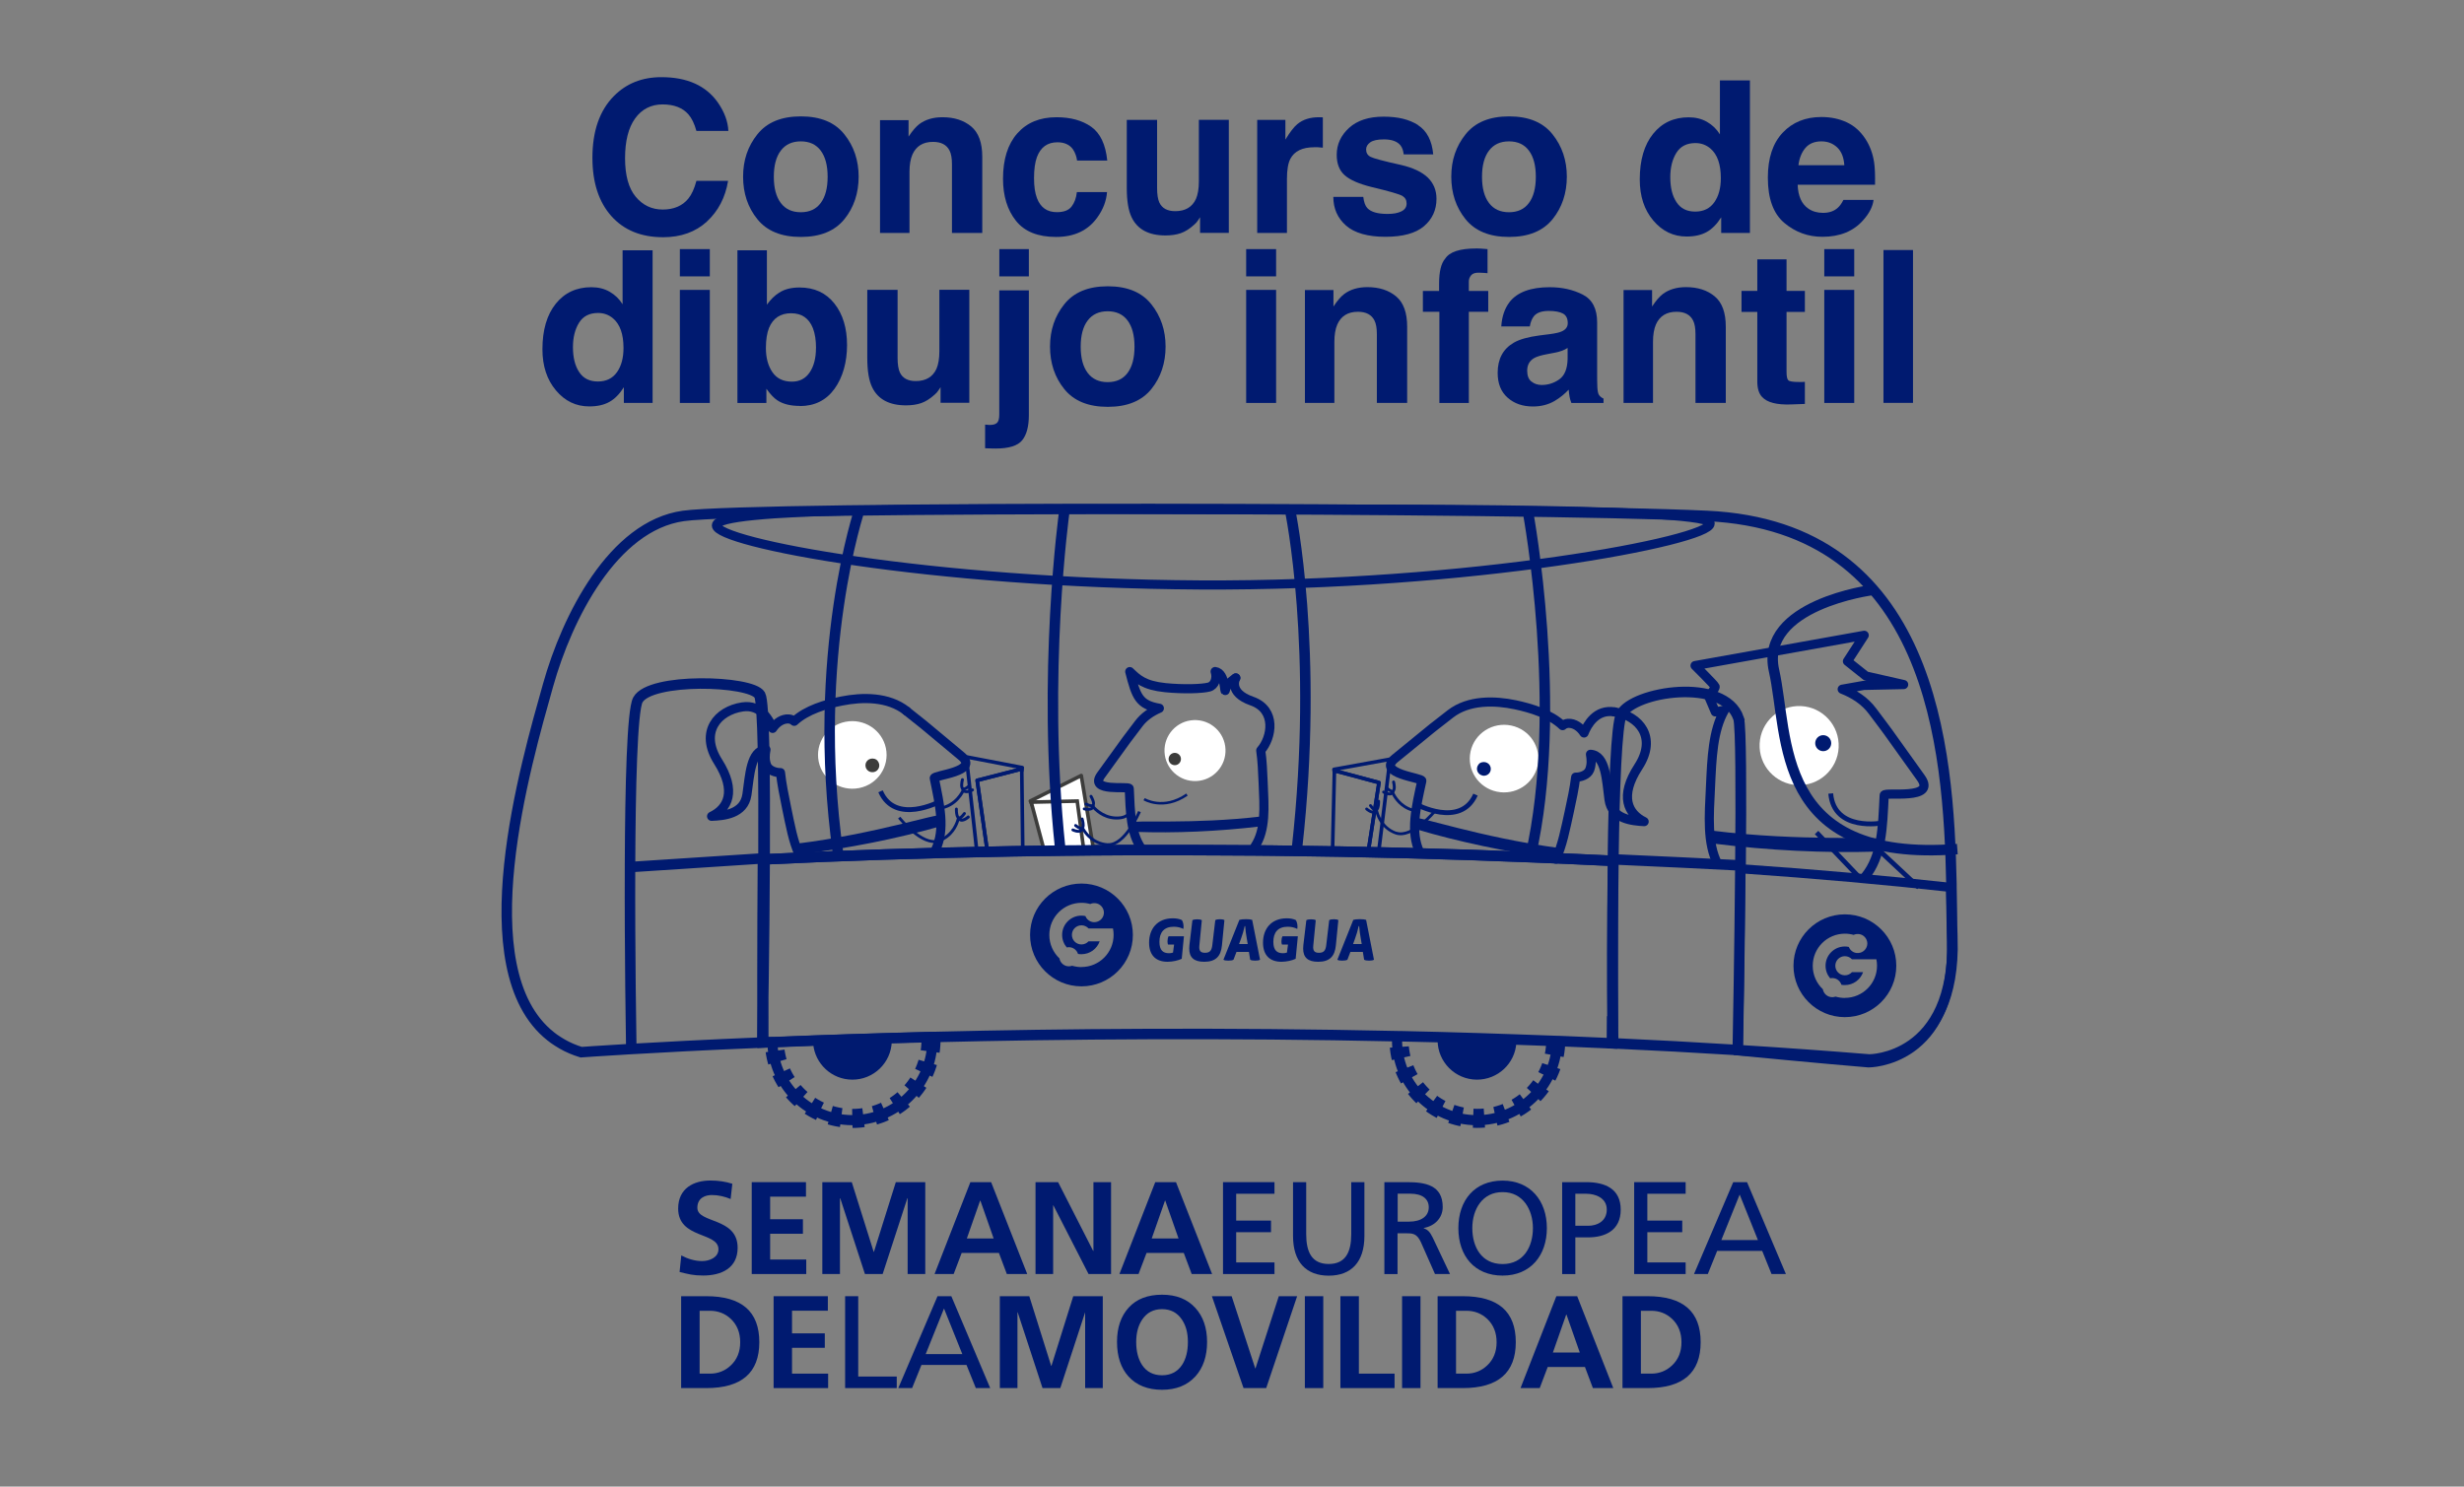 <?xml version="1.0" encoding="UTF-8"?>
<svg id="Capa_2" xmlns="http://www.w3.org/2000/svg" version="1.1" viewBox="0 0 348 210">
  <rect x="0" y="0" width="348" height="210" fill="#808080" stroke="none"/>
  <!-- Generator: Adobe Illustrator 29.5.1, SVG Export Plug-In . SVG Version: 2.1.0 Build 141)  -->
  <defs>
    <style>
      .st0, .st1, .st2, .st3, .st4, .st5, .st6, .st7, .st8, .st9, .st10, .st11 {
        fill: none;
      }

      .st12 {
        fill: #3c3c3b;
      }

      .st1 {
        stroke-dasharray: 1.58 1.58;
        stroke-width: 2.69px;
      }

      .st1, .st2, .st3, .st5, .st6, .st7, .st8, .st9, .st10 {
        stroke: #001a70;
      }

      .st13 {
        isolation: isolate;
      }

      .st2, .st3, .st11 {
        stroke-linecap: round;
        stroke-linejoin: round;
      }

      .st2, .st4, .st11 {
        stroke-width: .51px;
      }

      .st3, .st7 {
        stroke-width: 1.29px;
      }

      .st14 {
        fill: #fff;
      }

      .st4, .st11 {
        stroke: #3c3c3b;
      }

      .st5 {
        stroke-width: 1.48px;
      }

      .st5, .st6, .st7 {
        stroke-miterlimit: 10;
      }

      .st6 {
        stroke-width: 1.48px;
      }

      .st8 {
        stroke-width: .68px;
      }

      .st9 {
        stroke-width: 1.43px;
      }

      .st10 {
        stroke-width: .36px;
      }

      .st15 {
        fill: #001a70;
      }
    </style>
  </defs>
  <g>
    <g class="st13">
      <path class="st9" d="M131.68,146.95v.04c-.04,6.25-5.13,11.28-11.37,11.24-5.96-.04-10.82-4.68-11.2-10.54-.01-.16-.02-.32-.02-.49.1,0,.19,0,.29,0,1.74-.07,3.55-.15,5.44-.21,3.48-.13,7.19-.25,11.12-.36,1.8-.05,3.66-.1,5.55-.15.06,0,.12,0,.18,0,.01.16.01.32.01.48Z"/>
    </g>
    <path class="st6" d="M227.72,144.29h-.03l-.02,3.09c-2.49-.12-4.97-.22-7.43-.32-.06,0-.13,0-.19,0-1.87-.07-3.73-.14-5.57-.2-3.76-.14-7.47-.25-11.14-.35-1.84-.05-3.66-.1-5.47-.13-.1,0-.19,0-.29,0-24.68-.54-47.29-.34-65.85.11-.07,0-.13,0-.19,0-1.9.04-3.76.1-5.56.15-3.94.11-7.67.24-11.16.36-1.89.07-3.71.14-5.45.21-.1,0-.19,0-.29,0-.47.02-.93.04-1.39.06,0-1.85-.03-14.5.06-25.87,11.1-.54,22.88-.92,35.17-1.14h.01c1.3-.02,2.6-.04,3.92-.06h.21c1.24-.02,2.5-.04,3.76-.05h.41c1.18-.01,2.37-.02,3.56-.04h.64c1.11-.01,2.24-.01,3.36-.02.29,0,.58,0,.86,0,1.11,0,2.22,0,3.33,0h5.18c1.43,0,2.86.01,4.29.02,1.21,0,2.43.01,3.64.02.15,0,.3,0,.44,0,1.07,0,2.13.01,3.19.03h.04c12.68.14,24.97.46,36.71.94,3.71.15,7.36.32,10.95.49.13,0,.26.01.39.02-.13,8.75-.1,18.01-.07,22.68Z"/>
    <g>
      <g class="st13">
        <line class="st8" x1="264.99" y1="119.74" x2="271" y2="125.35"/>
        <rect class="st0" x="264.76" y="119.49" width="6.48" height="6.1"/>
      </g>
      <g class="st13">
        <path class="st7" d="M169.9,71.98c-38.18-.22-68.7-.2-68.72,2.24-.01,2.44,30.12,8.2,68.3,8.41,38.18.21,72.04-6.23,72.05-8.67,0-.06-.02-.11-.05-.17-1.52-2.19-53.08-1.9-71.59-1.81Z"/>
      </g>
      <g class="st13">
        <path class="st1" d="M219.71,147.51c-.31,5.86-5.18,10.5-11.11,10.47-6.12-.04-11.04-5.02-11.01-11.13"/>
      </g>
      <g class="st13">
        <g>
          <path class="st9" d="M197.3,146.87v-.04c0-.16,0-.31.01-.47"/>
          <path class="st9" d="M219.89,147.52c-.31,6-5.29,10.75-11.35,10.72-6.24-.04-11.27-5.13-11.23-11.37"/>
        </g>
      </g>
      <g class="st13">
        <path class="st15" d="M214.17,146.97c0,.12,0,.23-.01.34-.18,2.92-2.62,5.21-5.58,5.2-3.06-.01-5.53-2.5-5.54-5.54v-.06c0-.14,0-.27.02-.41,3.66.1,7.36.21,11.11.35,0,.04,0,.08,0,.12Z"/>
      </g>
      <g class="st13">
        <g>
          <path class="st1" d="M109.39,147.68c-.01-.16-.02-.32-.02-.48"/>
          <path class="st1" d="M131.49,146.96v.02c-.04,6.11-5.02,11.03-11.13,11.01-5.83-.04-10.58-4.58-10.97-10.3"/>
        </g>
      </g>
      <g class="st13">
        <path class="st15" d="M125.95,146.97c0,.05,0,.1,0,.15-.09,3.01-2.57,5.41-5.59,5.39-2.89-.01-5.25-2.23-5.51-5.04-.02-.16-.03-.32-.03-.48,3.48-.13,7.19-.25,11.12-.36.01.11.01.23.01.34Z"/>
      </g>
      <path class="st3" d="M263.43,123.83c2.36-2.9,2.46-6.91,2.68-11.5.02-.54,7.5.79,5.18-2.46-6.19-8.64-3.83-5.41-6.84-9.43-1.09-1.46-2.61-2.43-4.27-3.08l3.03-.54,5.65-.12-5.33-1.21-2.61-2.08,2.37-3.67-23.89,4.28s2.74,2.72,2.83,2.96c.09.25-.91,1.37-.91,1.37l.94,2.21,1.29-.23c-1.64,2.86-1.78,6.73-1.97,10.79-.2,4.17-.51,7.95,1.02,10.94"/>
      <path class="st3" d="M219.75,121.36c.89-1.89,1.33-4.19,1.87-6.64.37-1.71.73-3.36.92-4.94.67.02,1.68-.29,1.97-1.03.29-.73.25-1.45.12-2.2,2.18.13,2.25,3.68,2.62,6.4.38,2.77,3.3,3.02,4.96,3.11-2.28-1.12-3.53-3.57-.82-7.74,2.71-4.17.12-7.18-3.35-7.75"/>
      <path class="st3" d="M228.03,100.56c-2.62-.43-3.86,1.84-4.31,2.98-.53-.83-1.37-1.41-2.25-1.36-.34.02-.59.16-.78.32-1.75-1.66-4.47-2.47-6.66-2.94-2.89-.61-6.59-.73-9.19,1.29-3.41,2.66-.72.5-7.82,6.29-2.67,2.17,3.89,2.71,3.79,3.16-.84,3.84-1.65,7.17-.31,10.09"/>
      <g>
        <path class="st3" d="M177.23,119.58c1.57-2.38,1.32-5.52,1.17-9.01-.07-1.59-.13-3.13-.34-4.56,1.61-1.83,2.25-5.76-1.26-6.98-3.43-1.2-2.27-3.26-2.27-3.26"/>
        <path class="st3" d="M174.54,95.76s-1.24.73-1.46,1.67c-.19.84.09-2.36-1.46-2.57.3.9-.03,1.97-.86,2.19-.96.26-3.66.34-6.16.09-3.04-.31-3.95-1.23-5.04-2.27.91,3.57,1.33,4.68,4.18,5.18-1.13.49-2.16,1.18-2.92,2.19-2.34,3.08-.5.6-5.31,7.24-1.81,2.49,3.96,1.5,3.98,1.91.14,3.33.2,6.27,1.72,8.48"/>
      </g>
      <g class="st13">
        <path class="st3" d="M132.15,120.02c1.37-2.9.59-6.24-.2-10.09-.09-.45,6.47-.92,3.83-3.12-7.04-5.86-4.37-3.68-7.75-6.37"/>
        <path class="st3" d="M128.03,100.43c-2.57-2.05-6.28-1.98-9.17-1.4-2.19.44-4.92,1.22-6.69,2.86-.19-.17-.44-.31-.78-.33-.88-.06-1.73.51-2.27,1.33-.44-1.15-1.65-3.43-4.27-3.03-3.48.53-6.1,3.52-3.44,7.72,2.66,4.2,1.38,6.64-.91,7.73,1.66-.07,4.58-.29,4.99-3.05.4-2.71.51-6.26,2.69-6.37-.14.74-.18,1.47.09,2.2.28.74,1.29,1.07,1.96,1.05.17,1.58.51,3.24.86,4.95.51,2.46.92,4.76,1.79,6.66"/>
      </g>
      <g class="st13">
        <path class="st15" d="M178.24,115.32c.12-.01.18,1.37-.18,1.41-6.03.72-12.14.98-17.68.78-.34-.01-.39-1.02-.42-1.33-.04-.39,8.46.31,18.28-.86"/>
        <rect class="st0" x="159.96" y="115.32" width="18.37" height="2.26"/>
      </g>
      <g class="st13">
        <path class="st14" d="M164.47,106.21c.1,2.38,2.11,4.22,4.49,4.12,2.38-.1,4.22-2.11,4.12-4.49-.1-2.38-2.11-4.22-4.49-4.12-2.38.1-4.22,2.11-4.12,4.49"/>
        <rect class="st0" x="164.47" y="101.72" width="8.61" height="8.61"/>
      </g>
      <g class="st13">
        <path class="st12" d="M165.96,108.09c-.48.02-.89-.35-.91-.83-.02-.48.35-.89.83-.91.48-.02.89.35.91.83.02.48-.35.89-.83.91"/>
        <rect class="st0" x="165.05" y="106.35" width="1.75" height="1.74"/>
      </g>
      <g class="st13">
        <path class="st10" d="M161.59,112.89s2.7,1.67,6.05-.65"/>
        <rect class="st0" x="161.49" y="112.09" width="6.25" height="1.56"/>
      </g>
      <g class="st13">
        <path class="st15" d="M241.76,117.32c-.15-.02-.24,1.78.22,1.84,7.82.98,15.75,1.36,22.94,1.14.45-.01.52-1.33.56-1.73.05-.51-10.99.35-23.72-1.24"/>
        <rect class="st0" x="241.64" y="117.32" width="23.84" height="3.03"/>
      </g>
      <g class="st13">
        <path class="st14" d="M259.68,105.59c-.15,3.08-2.77,5.46-5.85,5.31-3.08-.15-5.46-2.77-5.31-5.85.15-3.08,2.77-5.46,5.85-5.31,3.08.15,5.46,2.77,5.31,5.85"/>
        <rect class="st0" x="248.51" y="99.73" width="11.18" height="11.18"/>
      </g>
      <path class="st15" d="M257.45,106.11c.62.03,1.15-.45,1.18-1.08.03-.62-.45-1.15-1.08-1.18-.62-.03-1.15.45-1.18,1.08-.03.62.45,1.15,1.08,1.18"/>
      <g class="st13">
        <path class="st8" d="M265.85,116.25s-6.82,1.3-7.29-4.16"/>
        <rect class="st0" x="258.23" y="112.06" width="7.69" height="4.66"/>
      </g>
      <g class="st13">
        <line class="st8" x1="256.56" y1="117.6" x2="262.63" y2="123.97"/>
      </g>
      <g class="st13">
        <polygon class="st0" points="144.38 108.43 144.37 108.46 144.31 108.88 144.31 108.62 138.01 110.23 139.39 119.87 137.93 119.92 137.87 119.45 137.72 118.06 136.48 106.92 143.64 108.29 144.38 108.43"/>
        <polygon class="st2" points="144.38 108.43 144.37 108.46 144.31 108.88 144.31 108.62 138.01 110.23 139.39 119.87 137.93 119.92 137.87 119.45 137.72 118.06 136.48 106.92 143.64 108.29 144.38 108.43"/>
        <polygon class="st0" points="144.63 106.66 144.63 120.17 144.45 120.17 144.31 108.88 144.31 108.62 138.01 110.23 139.39 119.87 139.43 120.17 136.23 120.17 136.23 106.66 144.63 106.66"/>
      </g>
      <g class="st13">
        <polygon class="st0" points="144.49 122.87 139.78 122.6 139.43 120.17 139.39 119.87 138.01 110.23 144.31 108.62 144.31 108.88 144.45 120.17 144.49 122.87"/>
        <path class="st2" d="M139.43,120.17l-.04-.3-1.38-9.63,6.3-1.62v.27l.14,11.29"/>
      </g>
      <g class="st13">
        <path class="st15" d="M112.56,119.17c-.13.02.18,1.52.57,1.48,6.78-.83,13.52-2.18,19.51-3.88.37-.11.15-1.21.1-1.55-.07-.43-9.15,2.59-20.18,3.95"/>
      </g>
      <g class="st13">
        <path class="st14" d="M125.12,105.69c.53,2.59-1.16,5.11-3.78,5.63-2.62.52-5.18-1.15-5.71-3.73-.53-2.58,1.16-5.11,3.78-5.63,2.62-.52,5.18,1.15,5.71,3.73"/>
        <rect class="st0" x="115.53" y="101.87" width="9.68" height="9.55"/>
      </g>
      <g class="st13">
        <path class="st12" d="M123.4,109.07c.7-.14,1.07-.97.53-1.62-.1-.12-.23-.2-.38-.25-.81-.24-1.45.42-1.3,1.11.11.52.62.86,1.16.75"/>
        <rect class="st0" x="122.23" y="107.15" width="1.96" height="1.93"/>
      </g>
      <g class="st13">
        <path class="st15" d="M135.85,111.55s-.92,2.15-3.23,2.43c0,0,0,0,0,0,.02.13.02.27.02.4.01,0,.02,0,.04,0,2.56-.31,3.53-2.58,3.57-2.68l-.38-.15Z"/>
        <path class="st0" d="M129.17,109.72c.23.35.44.71.66,1.07.04.01.09.03.13.04,1.65.54,2.65,1.94,2.67,3.57h3.6v-4.68h-7.06Z"/>
      </g>
      <g class="st13">
        <path class="st15" d="M137.11,110.94s-.02-.07-.05-.09c-.08-.08-.21-.09-.29-.01-.51.46-.66.4-.67.4-.1-.06-.1-.54.03-1.06.03-.11-.04-.22-.15-.25-.11-.03-.22.04-.25.15-.08.29-.29,1.25.15,1.51.35.21.83-.15,1.16-.45.06-.05.08-.13.06-.19"/>
        <rect class="st0" x="135.63" y="109.91" width="1.49" height="1.73"/>
      </g>
      <g class="st13">
        <path class="st15" d="M137.54,111.53s-.01-.04-.02-.06c-.06-.1-.18-.13-.28-.07-.15.08-.62.3-.89.21-.05-.02-.13-.06-.17-.18-.04-.11-.16-.16-.26-.12-.11.04-.16.15-.12.26.08.21.22.36.42.43.5.17,1.16-.2,1.24-.24.08-.05.11-.13.1-.22"/>
        <rect class="st0" x="135.77" y="111.29" width="1.77" height=".75"/>
      </g>
      <g class="st13">
        <path class="st15" d="M136.9,115.26c-.08-.08-.21-.09-.29-.01-.12.11-.54.43-.82.39,0,0,0,0,0,0,.23-.13.44-.39.59-.61.04-.06.05-.14.02-.2-.01-.03-.04-.06-.07-.08-.09-.07-.22-.04-.29.05-.4.55-.56.53-.56.53-.11-.04-.22-.51-.2-1.04,0-.11-.08-.21-.2-.21-.11,0-.21.08-.21.2,0,.25-.01.97.27,1.3-.08.36-.62,2.3-2.63,3-2.18.75-5.32-3.17-5.35-3.21l-.32.25c.14.17,3.35,4.19,5.81,3.34,1.9-.65,2.59-2.27,2.82-3,.08.05.17.08.27.1.52.07,1.09-.44,1.16-.49.07-.06.08-.16.05-.23,0-.02-.02-.04-.04-.05"/>
        <rect class="st0" x="126.83" y="114.07" width="10.12" height="4.99"/>
      </g>
      <g class="st13">
        <path class="st8" d="M132.72,113.23s-6.29,3.36-8.36-1.45"/>
        <rect class="st0" x="124.04" y="111.64" width="8.84" height="3.07"/>
      </g>
      <g class="st13">
        <polygon class="st2" points="196.32 107.25 195.04 117.71 194.73 120.24 193.26 120.17 194.76 110.55 188.47 108.86 188.46 109.1 188.4 108.68 189.19 108.54 196.32 107.25"/>
      </g>
      <polygon class="st2" points="194.76 110.55 193.26 120.17 193.21 120.49 188.19 120.49 188.46 109.1 188.47 108.86 194.76 110.55"/>
      <path class="st15" d="M220.1,119.78c.13.02-.19,1.52-.59,1.47-6.77-.91-13.49-2.33-19.46-4.1-.37-.11-.14-1.21-.08-1.55.07-.43,9.12,2.7,20.14,4.18"/>
      <g class="st13">
        <path class="st14" d="M207.69,106.16c-.56,2.58,1.1,5.12,3.72,5.67,2.62.55,5.19-1.09,5.75-3.67.56-2.58-1.1-5.12-3.72-5.67-2.62-.55-5.19,1.09-5.75,3.67"/>
        <rect class="st0" x="207.58" y="102.38" width="9.68" height="9.55"/>
      </g>
      <g class="st13">
        <path class="st15" d="M209.37,109.55c-.69-.15-1.06-.98-.51-1.62.1-.12.23-.2.38-.24.82-.23,1.44.44,1.29,1.13-.11.52-.63.85-1.16.74"/>
      </g>
      <path class="st15" d="M199.56,114.24c-1.73-.48-2.51-1.98-2.64-2.28.01-.02.03-.04.04-.06.01-.03,0-.06,0-.08.29-.35.13-1.15.06-1.41-.03-.11-.14-.17-.25-.15-.11.03-.18.14-.15.25.13.52.12,1,.02,1.06,0,0-.15.06-.66-.41-.08-.08-.21-.07-.29.01-.03.03-.04.06-.05.09-.02.07,0,.14.06.19.2.19.47.39.72.47,0,0-.01,0-.02.01-.27.09-.74-.13-.89-.22-.1-.06-.22-.03-.28.07-.01.02-.02.04-.02.06-.02.08.02.17.09.22.07.04.73.42,1.23.26.03-.01.05-.04.08-.05.28.55,1.14,1.91,2.88,2.37.02-.14.04-.27.07-.4Z"/>
      <path class="st15" d="M197.21,117.5c-2-.72-2.51-2.67-2.59-3.03.29-.32.29-1.05.29-1.3,0-.11-.1-.2-.21-.2-.11,0-.2.1-.2.21.02.53-.1,1.01-.21,1.04,0,0-.16.02-.56-.54-.06-.09-.19-.11-.29-.05-.03.02-.05.05-.07.08-.03.06-.03.14.02.2.16.22.36.48.59.62,0,0,0,0,0,0-.28.03-.7-.29-.82-.4-.08-.08-.21-.07-.29,0-.02.02-.03.03-.04.05-.04.08-.02.17.04.23.06.06.63.57,1.15.51.1-.01.19-.04.27-.09.22.73.89,2.35,2.78,3.03,2.45.88,5.71-3.11,5.85-3.28l-.32-.25s-3.21,3.93-5.39,3.15h0Z"/>
      <g class="st13">
        <path class="st8" d="M200.01,113.61s6.25,3.43,8.38-1.36"/>
        <rect class="st0" x="199.84" y="112.11" width="8.86" height="3.03"/>
      </g>
      <g class="st13">
        <polyline class="st14" points="148.65 120.04 145.52 113.15 152.71 109.55 154.47 120.15"/>
        <polyline class="st11" points="148.65 120.04 145.52 113.15 152.71 109.55 154.47 120.15"/>
        <rect class="st0" x="145.26" y="109.29" width="9.84" height="14.55"/>
      </g>
      <g class="st13">
        <polyline class="st14" points="153.16 120.76 152.14 113.16 145.64 113.31 147.61 120.65"/>
        <rect class="st0" x="145.64" y="113.16" width="8.16" height="13.91"/>
      </g>
      <g class="st13">
        <polyline class="st4" points="153.04 119.87 152.14 113.16 145.64 113.31 147.39 119.85"/>
        <rect class="st0" x="145.31" y="112.9" width="8.77" height="14.5"/>
      </g>
      <path class="st15" d="M159.61,114.54c-.37.4-.79.68-1.27.76-2.11.33-3.49-1.14-3.73-1.4,0-.02.02-.04.02-.07,0-.03-.02-.05-.03-.08.18-.41-.2-1.14-.34-1.37-.06-.1-.18-.13-.28-.07-.1.06-.13.18-.07.28.27.46.4.93.32,1.01,0,0-.13.1-.75-.2-.1-.05-.23,0-.28.09-.02.03-.02.07-.02.1,0,.07.05.14.11.17.25.12.56.24.82.25,0,0-.01.01-.02.02-.23.16-.75.08-.91.04-.11-.03-.22.04-.25.15,0,.02,0,.04,0,.06,0,.08.06.16.15.18.08.02.82.2,1.25-.1.03-.02.04-.05.07-.07.46.49,1.87,1.75,3.99,1.42.46-.07.86-.29,1.21-.6-.01-.19-.01-.37,0-.56Z"/>
      <path class="st15" d="M156.46,119.12c-2.12-.12-3.17-1.85-3.34-2.17.18-.39-.02-1.09-.09-1.33-.04-.11-.15-.16-.26-.13-.11.04-.17.15-.13.26.17.51.19.99.09,1.06,0,0-.15.07-.69-.36-.09-.07-.22-.06-.29.03-.02.03-.04.06-.04.1-.01.07.02.14.07.19.21.17.48.36.74.43,0,0,0,0,0,0-.26.11-.75-.08-.9-.15-.1-.05-.22,0-.28.09-.01.02-.02.04-.02.06-.01.08.03.17.11.21.08.04.76.37,1.25.16.09-.04.17-.1.23-.17.41.64,1.52,2.01,3.52,2.12,2.6.15,4.6-4.6,4.69-4.8l-.38-.15s-1.97,4.68-4.28,4.54h0Z"/>
      <g class="st13">
        <rect class="st0" x="72.25" y="122.48" width="17.54" height="26.64"/>
      </g>
      <path class="st7" d="M245.85,122.72c-.1,12.13-.35,25.73-.35,25.73,0,0,12.24,1.19,18.4,1.69,0,0,12.21.07,11.72-17.12-.06-2.21-.08-4.81-.14-7.67-9.02-1-18.96-1.89-29.63-2.63h0Z"/>
      <path class="st0" d="M107.69,147.27c-16.11.67-25.65,1.37-25.65,1.37-.97-.3-1.86-.69-2.67-1.15-.21-.12-.4-.24-.59-.36-.2-.13-.38-.25-.57-.38-6.09-4.42-6.98-13.71-6.02-23.38,2.59-.24,9.57-.72,16.79-1.21,7.39-.49,15.02-.99,18.45-1.22.21-.02.4-.03.58-.04M245.88,122.27c10.51.74,20.3,1.62,29.2,2.61,0,.15,0,.29,0,.42.01.57.02,1.13.03,1.67.01.6.02,1.18.03,1.75.02,1.37.04,2.65.07,3.83.49,17.19-11.72,17.11-11.72,17.11-6-.49-12-.92-17.95-1.29-.18-.01-.36-.03-.55-.04-5.95-.37-11.85-.69-17.7-.96M108,120.89c3.38-.16,6.82-.31,10.33-.44,10.02-.38,20.53-.64,31.38-.77,7.24-.08,14.62-.1,22.14-.06,3.3.02,7.14.09,11.32.18,9.94.23,21.8.66,32.99,1.12,3.74.15,7.39.31,10.88.47,7.11.31,13.5.61,18.35.86.17.01.33.02.49.03"/>
      <path class="st5" d="M275.74,132.55c-.04-1.17-.05-2.45-.07-3.83,0-.57-.01-1.15-.03-1.75,0-.54-.01-1.1-.03-1.67,0-.13,0-.27,0-.42-.4-19.35-2.75-50.51-34.51-52-26.27-1.23-134.66-1.4-144.59,0-9.94,1.4-16.42,14.34-19.1,23.89-3.11,11.07-11.62,40.15.37,49.62.15.12.3.24.46.35.19.13.37.26.57.38.19.13.39.24.59.36.81.47,1.71.85,2.68,1.15,0,0,9.57-.7,25.72-1.37,0-1.85-.03-14.5.06-25.87,11.09-.54,22.87-.92,35.15-1.14h.01c1.3-.02,2.6-.04,3.92-.06h.21c1.24-.02,2.5-.04,3.75-.05h.41c1.18-.01,2.37-.02,3.55-.04h.64c1.11-.01,2.24-.01,3.35-.02.29,0,.58,0,.86,0,1.11,0,2.22,0,3.33,0h5.18c1.43,0,2.86.01,4.29.02,1.21,0,2.43.01,3.64.02.15,0,.3,0,.44,0,1.07,0,2.13.01,3.19.03h.04c12.68.14,24.96.46,36.69.94,3.71.15,7.36.32,10.94.49.13,0,.26.01.39.02-.13,8.75-.1,18.01-.07,22.68h-.03l-.02,3.09c5.86.27,11.78.59,17.74.96.19,0,.37.02.55.04,5.97.37,11.97.8,17.99,1.29,0,0,12.24.07,11.75-17.11ZM107.21,98.18c-1.18-2.06-15.44-2.51-17.13.71-.8,1.51-1.06,12.42-1.1,23.59,7.54-.5,15.34-1,18.85-1.23.05-11.27-.05-22.1-.61-23.06ZM245.57,101.49c-2-5.91-14.96-3.8-16.6-.61-.73,1.41-1.05,10.67-1.18,20.51,7,.31,13.29.61,18.05.86.09-10.22.07-19.77-.27-20.76ZM107.7,146.89s.25-13.26.3-25.95c.05-11.13-.05-21.83-.62-22.78-1.2-2.04-15.57-2.48-17.29.7-.81,1.49-1.07,12.27-1.11,23.3-.05,12.49.17,25.31.17,25.31M245.43,148.45v-.11c.03-1.32.27-14.17.37-26.1.09-10.22.07-19.77-.27-20.76-1.98-5.91-14.86-3.8-16.48-.61-.72,1.41-1.05,10.67-1.18,20.51v.2c-.17,12.23-.04,25.3-.04,25.3M264.47,83.34s-16.01,2.06-13.92,11.38c2.1,9.33-.06,27.22,25.89,25.22M118.35,120.49s0-.03,0-.04c-3.88-28.08,3.08-48.56,3.08-48.56M149.76,120.07c-.01-.13-.03-.26-.04-.39-2.59-24.5.59-47.37.59-47.37M183.14,120.17c.01-.12.03-.24.04-.36,3.15-28.09-.96-47.66-.96-47.66M216.06,121.35c.02-.09.04-.17.06-.26.01-.06.03-.11.04-.17,4.76-20.83-.33-48.44-.33-48.44"/>
      <path class="st15" d="M152.74,124.81c-4.01,0-7.26,3.25-7.26,7.26s3.25,7.26,7.26,7.26,7.26-3.25,7.26-7.26-3.25-7.26-7.26-7.26M152.74,136.61c-.46,0-.9-.07-1.32-.19-.15.05-.3.08-.46.08-.67,0-1.22-.48-1.33-1.12-.88-.83-1.43-2-1.43-3.31,0-2.51,2.03-4.54,4.54-4.54.43,0,.85.06,1.24.17.06-.03.12-.05.18-.07,0,0,0,0,.01,0,.04-.01.08-.02.12-.03,0,0,0,0,.01,0,.04,0,.08-.01.13-.02h0s.09,0,.13,0h0s.06,0,.09,0c.01,0,.02,0,.04,0,.68.06,1.22.64,1.22,1.34s-.55,1.29-1.25,1.34c-.02,0-.04,0-.06,0-.02,0-.03,0-.05,0h0s-.09,0-.13,0c0,0-.01,0-.02,0-.04,0-.08-.01-.12-.02,0,0,0,0,0,0-.45-.09-.82-.41-.99-.84-.18-.04-.37-.06-.56-.06-1.5,0-2.72,1.22-2.72,2.72,0,.67.24,1.29.65,1.77.1-.02.19-.03.3-.03.61,0,1.12.4,1.29.95.16.03.32.04.49.04,1.19,0,2.2-.76,2.57-1.82h-1.57c-.25.27-.6.44-1,.44-.75,0-1.35-.6-1.35-1.35s.6-1.35,1.35-1.35c.4,0,.75.17,1,.44h3.45c.06.29.09.6.09.91,0,2.51-2.03,4.54-4.54,4.54"/>
      <path class="st15" d="M260.56,129.16c-4.01,0-7.26,3.25-7.26,7.26s3.25,7.26,7.26,7.26,7.26-3.25,7.26-7.26-3.25-7.26-7.26-7.26h0ZM260.56,140.97c-.46,0-.9-.07-1.32-.19-.15.05-.3.08-.46.08-.67,0-1.22-.48-1.33-1.12-.88-.83-1.43-2-1.43-3.31,0-2.51,2.03-4.54,4.54-4.54.43,0,.85.06,1.24.17.06-.03.12-.05.18-.07,0,0,0,0,.01,0,.04-.01.08-.02.12-.03,0,0,0,0,.01,0,.04,0,.08-.01.13-.02h0s.09,0,.13,0h0s.06,0,.09,0c.01,0,.02,0,.04,0,.68.06,1.22.64,1.22,1.34s-.55,1.29-1.25,1.34c-.02,0-.04,0-.06,0-.02,0-.03,0-.05,0h0s-.09,0-.13,0c0,0-.01,0-.02,0-.04,0-.08-.01-.12-.02,0,0,0,0,0,0-.45-.09-.82-.41-.99-.84-.18-.04-.37-.06-.56-.06-1.5,0-2.72,1.22-2.72,2.72,0,.67.24,1.29.65,1.77.1-.02.19-.03.3-.03.61,0,1.12.4,1.29.95.16.03.32.04.49.04,1.19,0,2.2-.76,2.57-1.82h-1.57c-.25.27-.6.44-1,.44-.75,0-1.35-.6-1.35-1.35s.6-1.35,1.35-1.35c.4,0,.75.17,1,.44h3.45c.06.29.09.6.09.91,0,2.51-2.03,4.54-4.54,4.54h0Z"/>
      <path class="st15" d="M164.9,135.86c-1.67,0-2.61-.94-2.61-2.7,0-1.93,1.14-3.44,3.36-3.44.51,0,.93.09,1.26.24.22.3.3.87.22,1.26-.37-.19-.82-.31-1.35-.31-1.38,0-2.03.8-2.03,2.14,0,1.21.54,1.6,1.35,1.6.22,0,.41-.03.57-.09l.15-1.13h-.85c-.05-.09-.08-.25-.08-.45,0-.27.06-.56.15-.72h2.17l-.31,3.18c-.5.24-1.3.42-2.01.42"/>
      <path class="st15" d="M169.39,133.57c-.08.77.19,1.02.8,1.02.67,0,.94-.3,1.03-1.08l.42-3.53c.14-.09.35-.13.65-.13.32,0,.52.04.64.13l-.35,3.56c-.15,1.57-.9,2.32-2.5,2.32-1.45,0-2.12-.6-2.12-1.88,0-.15.02-.35.03-.49l.42-3.5c.14-.09.35-.13.67-.13s.54.04.66.13l-.35,3.59Z"/>
      <path class="st15" d="M176.38,134.47h-1.75l-.42,1.1c-.14.09-.42.13-.74.13s-.57-.04-.68-.13l2.25-5.63c.19-.06.52-.1.93-.1s.71.04.88.1l1.11,5.63c-.14.09-.36.13-.69.13-.31,0-.56-.04-.7-.13l-.18-1.1ZM175.29,132.55l-.29.8h1.22l-.14-.82c-.09-.53-.18-1.09-.22-1.71h-.07c-.14.63-.31,1.23-.5,1.73"/>
      <path class="st15" d="M180.99,135.86c-1.67,0-2.61-.94-2.61-2.7,0-1.93,1.14-3.44,3.36-3.44.51,0,.93.09,1.26.24.22.3.3.87.22,1.26-.37-.19-.82-.31-1.35-.31-1.38,0-2.03.8-2.03,2.14,0,1.21.54,1.6,1.35,1.6.22,0,.41-.03.57-.09l.15-1.13h-.85c-.05-.09-.08-.25-.08-.45,0-.27.06-.56.15-.72h2.17l-.31,3.18c-.5.24-1.3.42-2.01.42"/>
      <path class="st15" d="M185.48,133.57c-.08.77.19,1.02.8,1.02.67,0,.94-.3,1.03-1.08l.42-3.53c.14-.09.35-.13.65-.13.32,0,.52.04.64.13l-.35,3.56c-.15,1.57-.9,2.32-2.5,2.32-1.45,0-2.12-.6-2.12-1.88,0-.15.02-.35.03-.49l.42-3.5c.14-.09.35-.13.67-.13s.54.04.66.13l-.35,3.59Z"/>
      <path class="st15" d="M192.47,134.47h-1.75l-.42,1.1c-.14.09-.42.13-.74.13s-.57-.04-.68-.13l2.25-5.63c.19-.06.52-.1.93-.1s.71.04.88.1l1.11,5.63c-.14.09-.36.13-.69.13-.31,0-.56-.04-.7-.13l-.18-1.1ZM191.39,132.55l-.29.8h1.22l-.14-.82c-.09-.53-.18-1.09-.22-1.71h-.07c-.14.63-.31,1.23-.5,1.73"/>
    </g>
  </g>
  <g>
    <path class="st15" d="M99.84,31.3c-1.61,1.47-3.67,2.21-6.18,2.21-3.11,0-5.55-1-7.32-2.99-1.78-2-2.67-4.75-2.67-8.23,0-3.77,1.01-6.67,3.03-8.72,1.76-1.78,3.99-2.67,6.71-2.67,3.63,0,6.29,1.19,7.97,3.57.93,1.34,1.43,2.68,1.49,4.03h-4.51c-.29-1.04-.67-1.82-1.13-2.34-.82-.94-2.04-1.41-3.65-1.41s-2.93.66-3.88,1.98-1.42,3.2-1.42,5.62.5,4.24,1.5,5.44,2.27,1.81,3.82,1.81,2.79-.52,3.62-1.55c.46-.56.84-1.39,1.14-2.5h4.47c-.39,2.35-1.39,4.27-2.99,5.74Z"/>
    <path class="st15" d="M119.25,18.97c1.35,1.69,2.02,3.69,2.02,5.99s-.67,4.35-2.02,6.01-3.39,2.5-6.14,2.5-4.79-.83-6.14-2.5-2.02-3.67-2.02-6.01.67-4.3,2.02-5.99,3.39-2.53,6.14-2.53,4.79.84,6.14,2.53ZM113.1,19.97c-1.22,0-2.16.43-2.82,1.3s-.99,2.1-.99,3.7.33,2.84.99,3.71,1.6,1.3,2.82,1.3,2.16-.43,2.81-1.3.98-2.1.98-3.71-.33-2.83-.98-3.7-1.59-1.3-2.81-1.3Z"/>
    <path class="st15" d="M131.78,20.04c-1.42,0-2.39.6-2.92,1.8-.27.63-.41,1.45-.41,2.43v8.64h-4.16v-15.94h4.03v2.33c.54-.82,1.04-1.41,1.52-1.77.86-.64,1.95-.97,3.27-.97,1.65,0,3,.43,4.05,1.3s1.57,2.3,1.57,4.3v10.75h-4.28v-9.71c0-.84-.11-1.48-.34-1.93-.41-.82-1.19-1.23-2.34-1.23Z"/>
    <path class="st15" d="M156.4,22.68h-4.28c-.08-.6-.28-1.13-.6-1.61-.47-.64-1.2-.97-2.18-.97-1.41,0-2.37.7-2.89,2.09-.27.74-.41,1.73-.41,2.96s.14,2.11.41,2.83c.5,1.33,1.44,1.99,2.81,1.99.98,0,1.67-.26,2.08-.79s.66-1.21.75-2.05h4.26c-.1,1.27-.56,2.47-1.38,3.6-1.31,1.83-3.25,2.74-5.82,2.74s-4.46-.76-5.67-2.29-1.82-3.5-1.82-5.93c0-2.74.67-4.88,2.01-6.4s3.18-2.29,5.54-2.29c2,0,3.64.45,4.91,1.35s2.03,2.49,2.26,4.76Z"/>
    <path class="st15" d="M169.51,30.66s-.14.2-.29.44-.34.46-.56.64c-.65.59-1.29.99-1.9,1.2s-1.33.32-2.15.32c-2.36,0-3.96-.85-4.78-2.55-.46-.94-.69-2.32-.69-4.15v-9.62h4.28v9.62c0,.91.11,1.59.32,2.05.38.81,1.13,1.22,2.24,1.22,1.43,0,2.4-.58,2.93-1.73.27-.62.41-1.45.41-2.48v-8.69h4.23v15.97h-4.06v-2.26Z"/>
    <path class="st15" d="M185.62,20.8c-1.68,0-2.81.55-3.38,1.64-.32.62-.48,1.56-.48,2.84v7.63h-4.2v-15.97h3.98v2.78c.64-1.06,1.21-1.79,1.68-2.18.78-.65,1.8-.98,3.05-.98.08,0,.14,0,.2,0s.17.01.36.02v4.28c-.26-.03-.5-.05-.7-.06s-.37-.01-.5-.01Z"/>
    <path class="st15" d="M200.27,17.68c1.25.8,1.97,2.18,2.15,4.13h-4.17c-.06-.54-.21-.96-.45-1.27-.46-.57-1.24-.85-2.34-.85-.91,0-1.55.14-1.94.42s-.58.62-.58,1c0,.48.21.83.62,1.04.41.22,1.86.61,4.35,1.16,1.66.39,2.91.98,3.74,1.77.82.8,1.23,1.8,1.23,3,0,1.58-.59,2.87-1.76,3.87s-3,1.5-5.46,1.5-4.36-.53-5.56-1.59-1.79-2.41-1.79-4.05h4.23c.09.74.28,1.27.57,1.58.52.56,1.47.83,2.87.83.82,0,1.47-.12,1.96-.37s.72-.61.72-1.1-.2-.83-.59-1.07-1.84-.66-4.35-1.26c-1.81-.45-3.08-1.01-3.82-1.68-.74-.66-1.11-1.62-1.11-2.87,0-1.47.58-2.74,1.74-3.8s2.79-1.59,4.88-1.59,3.62.4,4.88,1.19Z"/>
    <path class="st15" d="M219.27,18.97c1.35,1.69,2.02,3.69,2.02,5.99s-.67,4.35-2.02,6.01-3.39,2.5-6.14,2.5-4.79-.83-6.14-2.5-2.02-3.67-2.02-6.01.67-4.3,2.02-5.99,3.39-2.53,6.14-2.53,4.79.84,6.14,2.53ZM213.12,19.97c-1.22,0-2.16.43-2.82,1.3s-.99,2.1-.99,3.7.33,2.84.99,3.71,1.6,1.3,2.82,1.3,2.16-.43,2.81-1.3.98-2.1.98-3.71-.33-2.83-.98-3.7-1.59-1.3-2.81-1.3Z"/>
    <path class="st15" d="M247.15,11.35v21.56h-4.06v-2.21c-.6.95-1.27,1.64-2.04,2.07s-1.71.64-2.84.64c-1.87,0-3.43-.75-4.71-2.26s-1.91-3.44-1.91-5.81c0-2.72.63-4.87,1.88-6.43s2.93-2.34,5.03-2.34c.97,0,1.83.21,2.58.64s1.36,1.01,1.83,1.77v-7.62h4.23ZM235.9,25.03c0,1.47.29,2.65.88,3.53.58.89,1.46,1.33,2.64,1.33s2.08-.44,2.7-1.32.92-2.02.92-3.41c0-1.95-.49-3.35-1.48-4.19-.61-.51-1.31-.76-2.11-.76-1.22,0-2.12.46-2.69,1.38s-.86,2.07-.86,3.44Z"/>
    <path class="st15" d="M264.61,28.23c-.11.95-.6,1.91-1.48,2.89-1.37,1.55-3.28,2.33-5.74,2.33-2.03,0-3.82-.65-5.38-1.96s-2.33-3.44-2.33-6.39c0-2.76.7-4.88,2.1-6.36s3.22-2.21,5.46-2.21c1.33,0,2.52.25,3.59.75s1.94,1.28,2.64,2.36c.62.95,1.03,2.05,1.22,3.3.11.73.15,1.79.13,3.16h-10.93c.06,1.6.56,2.72,1.51,3.37.58.4,1.27.6,2.08.6.86,0,1.56-.24,2.09-.73.29-.26.55-.63.78-1.1h4.26ZM260.48,23.34c-.07-1.1-.4-1.94-1-2.51s-1.35-.86-2.23-.86c-.97,0-1.72.3-2.25.91s-.87,1.43-1,2.46h6.49Z"/>
    <path class="st15" d="M92.17,35.35v21.56h-4.06v-2.21c-.6.95-1.27,1.64-2.04,2.07s-1.71.64-2.84.64c-1.87,0-3.44-.75-4.71-2.26s-1.91-3.44-1.91-5.81c0-2.72.63-4.87,1.88-6.43s2.93-2.34,5.03-2.34c.97,0,1.83.21,2.58.64s1.36,1.01,1.83,1.77v-7.62h4.23ZM80.92,49.03c0,1.47.29,2.65.88,3.53.58.89,1.46,1.33,2.64,1.33s2.08-.44,2.7-1.32.92-2.02.92-3.41c0-1.95-.49-3.35-1.48-4.19-.61-.51-1.31-.76-2.11-.76-1.22,0-2.12.46-2.69,1.38s-.86,2.07-.86,3.44Z"/>
    <path class="st15" d="M100.25,35.19v3.85h-4.23v-3.85h4.23ZM100.25,40.95v15.97h-4.23v-15.97h4.23Z"/>
    <path class="st15" d="M112.97,57.34c-1.32,0-2.38-.26-3.18-.79-.48-.31-1-.86-1.55-1.64v2.01h-4.09v-21.56h4.16v7.68c.53-.74,1.11-1.31,1.74-1.7.75-.49,1.71-.73,2.87-.73,2.1,0,3.74.76,4.93,2.27s1.78,3.47,1.78,5.86-.59,4.54-1.76,6.17-2.81,2.45-4.91,2.45ZM115.25,49.17c0-1.13-.15-2.07-.44-2.81-.56-1.41-1.58-2.11-3.08-2.11s-2.55.69-3.12,2.07c-.29.73-.44,1.68-.44,2.84,0,1.37.3,2.5.91,3.4s1.53,1.35,2.77,1.35c1.07,0,1.91-.43,2.5-1.3s.89-2.01.89-3.43Z"/>
    <path class="st15" d="M132.86,54.66s-.14.2-.29.44-.34.46-.56.64c-.65.59-1.29.99-1.9,1.2s-1.33.32-2.15.32c-2.36,0-3.96-.85-4.78-2.55-.46-.94-.69-2.32-.69-4.15v-9.62h4.28v9.62c0,.91.11,1.59.32,2.05.38.81,1.13,1.22,2.24,1.22,1.43,0,2.4-.58,2.93-1.73.27-.62.41-1.45.41-2.48v-8.69h4.23v15.97h-4.06v-2.26Z"/>
    <path class="st15" d="M141.14,41.02h4.17v17.61c0,1.61-.32,2.8-.95,3.57s-1.88,1.16-3.74,1.16c-.13,0-.31,0-.56-.01s-.56-.02-.93-.03v-3.34c.23.02.4.03.5.04s.19,0,.26,0c.41,0,.72-.1.93-.3s.31-.59.31-1.16v-17.53ZM141.14,35.19h4.17v3.85h-4.17v-3.85Z"/>
    <path class="st15" d="M162.6,42.97c1.35,1.69,2.02,3.69,2.02,5.99s-.67,4.35-2.02,6.01-3.39,2.5-6.14,2.5-4.79-.83-6.14-2.5-2.02-3.67-2.02-6.01.67-4.3,2.02-5.99,3.39-2.53,6.14-2.53,4.79.84,6.14,2.53ZM156.44,43.97c-1.22,0-2.16.43-2.82,1.3s-.99,2.1-.99,3.7.33,2.84.99,3.71,1.6,1.3,2.82,1.3,2.16-.43,2.81-1.3.98-2.1.98-3.71-.33-2.83-.98-3.7-1.59-1.3-2.81-1.3Z"/>
    <path class="st15" d="M180.23,35.19v3.85h-4.23v-3.85h4.23ZM180.23,40.95v15.97h-4.23v-15.97h4.23Z"/>
    <path class="st15" d="M191.79,44.04c-1.42,0-2.39.6-2.92,1.8-.27.63-.41,1.45-.41,2.43v8.64h-4.16v-15.94h4.03v2.33c.54-.82,1.04-1.41,1.52-1.77.86-.64,1.95-.97,3.27-.97,1.65,0,3,.43,4.05,1.3s1.57,2.3,1.57,4.3v10.75h-4.28v-9.71c0-.84-.11-1.48-.34-1.93-.41-.82-1.19-1.23-2.34-1.23Z"/>
    <path class="st15" d="M210.09,35.19v3.4c-.23-.03-.63-.05-1.18-.07s-.93.11-1.14.37-.32.54-.32.86v1.35h2.74v2.94h-2.74v12.88h-4.16v-12.88h-2.33v-2.94h2.29v-1.03c0-1.71.29-2.89.86-3.53.61-.96,2.07-1.44,4.38-1.44.26,0,.5,0,.72.02s.51.04.88.07Z"/>
    <path class="st15" d="M213.19,42.68c1.1-1.41,3-2.11,5.68-2.11,1.75,0,3.3.35,4.66,1.04s2.04,2,2.04,3.93v7.32c0,.51,0,1.12.03,1.85.03.55.11.92.25,1.11s.34.36.62.48v.62h-4.54c-.13-.32-.21-.62-.26-.91s-.09-.61-.12-.97c-.58.62-1.24,1.16-1.99,1.6-.9.52-1.91.78-3.05.78-1.45,0-2.64-.41-3.58-1.24s-1.41-1.99-1.41-3.51c0-1.96.76-3.38,2.27-4.26.83-.48,2.05-.82,3.66-1.03l1.42-.18c.77-.1,1.32-.22,1.66-.37.6-.25.89-.65.89-1.19,0-.65-.23-1.11-.68-1.35s-1.12-.37-2-.37c-.99,0-1.68.24-2.09.73-.29.36-.49.85-.59,1.46h-4.03c.09-1.4.48-2.54,1.17-3.44ZM216.3,53.9c.39.32.87.48,1.44.48.9,0,1.73-.26,2.48-.79s1.15-1.49,1.18-2.89v-1.55c-.26.17-.53.3-.8.4s-.64.2-1.11.29l-.94.18c-.88.16-1.51.35-1.89.57-.64.38-.97.97-.97,1.77,0,.71.2,1.23.6,1.54Z"/>
    <path class="st15" d="M236.79,44.04c-1.42,0-2.39.6-2.92,1.8-.27.63-.41,1.45-.41,2.43v8.64h-4.16v-15.94h4.03v2.33c.54-.82,1.04-1.41,1.52-1.77.86-.64,1.95-.97,3.27-.97,1.65,0,3,.43,4.05,1.3s1.57,2.3,1.57,4.3v10.75h-4.28v-9.71c0-.84-.11-1.48-.34-1.93-.41-.82-1.19-1.23-2.34-1.23Z"/>
    <path class="st15" d="M254.91,53.94v3.12l-1.98.07c-1.97.07-3.32-.27-4.04-1.03-.47-.48-.7-1.22-.7-2.21v-9.83h-2.23v-2.97h2.23v-4.45h4.13v4.45h2.59v2.97h-2.59v8.44c0,.65.08,1.06.25,1.22s.67.24,1.52.24c.13,0,.26,0,.4,0s.28-.01.42-.02Z"/>
    <path class="st15" d="M261.88,35.19v3.85h-4.23v-3.85h4.23ZM261.88,40.95v15.97h-4.23v-15.97h4.23Z"/>
    <path class="st15" d="M266.01,35.32h4.17v21.59h-4.17v-21.59Z"/>
  </g>
  <g>
    <path class="st15" d="M103.18,169.37c-.82-.35-1.73-.56-2.64-.56s-2.05.39-2.05,1.8c0,2.25,5.69,1.3,5.69,5.65,0,2.85-2.25,3.92-4.87,3.92-1.41,0-2.05-.19-3.33-.5l.24-2.34c.89.48,1.92.8,2.94.8s2.31-.5,2.31-1.67c0-2.47-5.69-1.45-5.69-5.75,0-2.9,2.25-3.96,4.54-3.96,1.12,0,2.16.15,3.11.46l-.24,2.14Z"/>
    <polygon class="st15" points="106.17 166.99 113.83 166.99 113.83 169.04 108.77 169.04 108.77 172.23 113.4 172.23 113.4 174.28 108.77 174.28 108.77 177.92 113.87 177.92 113.87 179.97 106.17 179.97 106.17 166.99"/>
    <polygon class="st15" points="116.14 166.99 120.3 166.99 123.39 176.83 123.43 176.83 126.52 166.99 130.68 166.99 130.68 179.97 128.19 179.97 128.19 169.26 128.15 169.26 124.66 179.97 122.16 179.97 118.67 169.26 118.63 169.3 118.63 179.97 116.14 179.97 116.14 166.99"/>
    <path class="st15" d="M137.04,166.99h2.94l5.1,12.98h-2.88l-1.12-2.98h-5.26l-1.13,2.98h-2.7l5.06-12.98ZM138.47,169.59h-.04l-1.88,5.36h3.79l-1.88-5.36Z"/>
    <polygon class="st15" points="146.25 166.99 149.44 166.99 154.39 176.7 154.43 176.7 154.43 166.99 156.92 166.99 156.92 179.97 153.74 179.97 148.77 170.26 148.74 170.26 148.74 179.97 146.25 179.97 146.25 166.99"/>
    <path class="st15" d="M163.15,166.99h2.94l5.1,12.98h-2.88l-1.12-2.98h-5.26l-1.13,2.98h-2.7l5.06-12.98ZM164.58,169.59h-.04l-1.88,5.36h3.79l-1.88-5.36Z"/>
    <polygon class="st15" points="172.73 166.99 180 166.99 180 168.63 174.59 168.63 174.59 172.42 179.51 172.42 179.51 174.06 174.59 174.06 174.59 178.33 180 178.33 180 179.97 172.73 179.97 172.73 166.99"/>
    <path class="st15" d="M192.7,174.6c0,3.65-1.84,5.6-5.04,5.6s-5.04-1.95-5.04-5.6v-7.61h1.86v7.36c0,2.49.78,4.2,3.18,4.2s3.18-1.71,3.18-4.2v-7.36h1.86v7.61Z"/>
    <path class="st15" d="M195.54,166.99h3.18c2.57,0,5.04.41,5.04,3.51,0,1.58-1.17,2.7-2.68,2.96v.04c.58.22.86.5,1.26,1.3l2.45,5.17h-2.12l-1.99-4.5c-.58-1.26-1.19-1.26-2.18-1.26h-1.12v5.77h-1.86v-12.98ZM197.4,172.57h1.58c1.77,0,2.81-.78,2.81-2.03,0-1.17-.89-1.92-2.6-1.92h-1.79v3.94Z"/>
    <path class="st15" d="M212.22,166.77c3.94,0,6.25,2.86,6.25,6.71s-2.29,6.71-6.25,6.71-6.25-2.77-6.25-6.71,2.31-6.71,6.25-6.71M212.22,178.56c2.99,0,4.28-2.49,4.28-5.08s-1.41-5.1-4.28-5.08c-2.86-.02-4.28,2.44-4.28,5.08s1.28,5.08,4.28,5.08"/>
    <path class="st15" d="M220.63,166.99h3.4c2.66,0,4.87.93,4.87,3.89s-2.25,3.91-4.59,3.91h-1.82v5.19h-1.86v-12.98ZM222.49,173.15h1.84c1.15,0,2.6-.58,2.6-2.29s-1.71-2.23-2.86-2.23h-1.58v4.52Z"/>
    <polygon class="st15" points="230.8 166.99 238.07 166.99 238.07 168.63 232.66 168.63 232.66 172.42 237.59 172.42 237.59 174.06 232.66 174.06 232.66 178.33 238.07 178.33 238.07 179.97 230.8 179.97 230.8 166.99"/>
    <path class="st15" d="M244.79,166.99h1.95l5.49,12.98h-2.03l-1.32-3.27h-6.36l-1.32,3.27h-1.95l5.54-12.98ZM245.7,168.74l-2.59,6.43h5.17l-2.58-6.43Z"/>
    <path class="st15" d="M96.2,196.08v-12.98h3.55c5,0,7.49,2.16,7.49,6.49s-2.5,6.49-7.49,6.49h-3.55ZM98.81,185.15v8.89h1.45c1.15,0,2.14-.39,2.96-1.17.88-.83,1.32-1.92,1.32-3.27s-.44-2.45-1.32-3.29c-.82-.77-1.8-1.15-2.96-1.15h-1.45Z"/>
    <polygon class="st15" points="109.26 196.08 109.26 183.1 116.92 183.1 116.92 185.15 111.86 185.15 111.86 188.35 116.49 188.35 116.49 190.39 111.86 190.39 111.86 194.04 116.96 194.04 116.96 196.08 109.26 196.08"/>
    <polygon class="st15" points="119.36 183.1 121.21 183.1 121.21 194.45 126.65 194.45 126.65 196.08 119.36 196.08 119.36 183.1"/>
    <path class="st15" d="M132.41,183.1h1.95l5.49,12.98h-2.03l-1.32-3.27h-6.36l-1.32,3.27h-1.95l5.54-12.98ZM133.32,184.85l-2.58,6.43h5.17l-2.58-6.43Z"/>
    <polygon class="st15" points="141.21 196.08 141.21 183.1 145.37 183.1 148.46 192.94 148.5 192.94 151.58 183.1 155.75 183.1 155.75 196.08 153.26 196.08 153.26 185.37 149.75 196.08 147.24 196.08 143.73 185.37 143.7 185.37 143.7 196.08 141.21 196.08"/>
    <path class="st15" d="M157.76,189.56c0-2.03.55-3.65,1.66-4.86,1.11-1.21,2.67-1.81,4.7-1.81s3.56.62,4.7,1.86c1.1,1.2,1.66,2.81,1.66,4.82s-.55,3.64-1.64,4.85c-1.14,1.26-2.72,1.9-4.72,1.9s-3.61-.63-4.74-1.88c-1.08-1.2-1.62-2.83-1.62-4.87M160.47,189.56c0,1.31.27,2.39.82,3.24.64.98,1.59,1.47,2.83,1.47s2.18-.49,2.83-1.47c.55-.84.82-1.92.82-3.24s-.29-2.34-.86-3.18c-.66-.97-1.59-1.45-2.79-1.45s-2.13.48-2.79,1.45c-.57.84-.86,1.9-.86,3.18"/>
    <polygon class="st15" points="175.63 196.08 171.16 183.1 173.95 183.1 177.28 193.29 177.32 193.29 180.61 183.1 183.2 183.1 178.83 196.08 175.63 196.08"/>
    <rect class="st15" x="184.29" y="183.1" width="2.6" height="12.98"/>
    <polygon class="st15" points="189.31 196.08 189.31 183.1 191.92 183.1 191.92 194.04 196.96 194.04 196.96 196.08 189.31 196.08"/>
    <rect class="st15" x="198.02" y="183.1" width="2.6" height="12.98"/>
    <path class="st15" d="M203.04,196.08v-12.98h3.55c5,0,7.49,2.16,7.49,6.49s-2.5,6.49-7.49,6.49h-3.55ZM205.64,185.15v8.89h1.45c1.15,0,2.14-.39,2.96-1.17.88-.83,1.32-1.92,1.32-3.27s-.44-2.45-1.32-3.29c-.82-.77-1.8-1.15-2.96-1.15h-1.45Z"/>
    <path class="st15" d="M214.75,196.08l5.06-12.98h2.94l5.1,12.98h-2.88l-1.12-2.98h-5.26l-1.13,2.98h-2.7ZM223.12,191.06l-1.88-5.36h-.04l-1.88,5.36h3.79Z"/>
    <path class="st15" d="M229.15,196.08v-12.98h3.55c5,0,7.49,2.16,7.49,6.49s-2.5,6.49-7.49,6.49h-3.55ZM231.75,185.15v8.89h1.45c1.15,0,2.14-.39,2.96-1.17.88-.83,1.32-1.92,1.32-3.27s-.44-2.45-1.32-3.29c-.82-.77-1.8-1.15-2.96-1.15h-1.45Z"/>
  </g>
</svg>